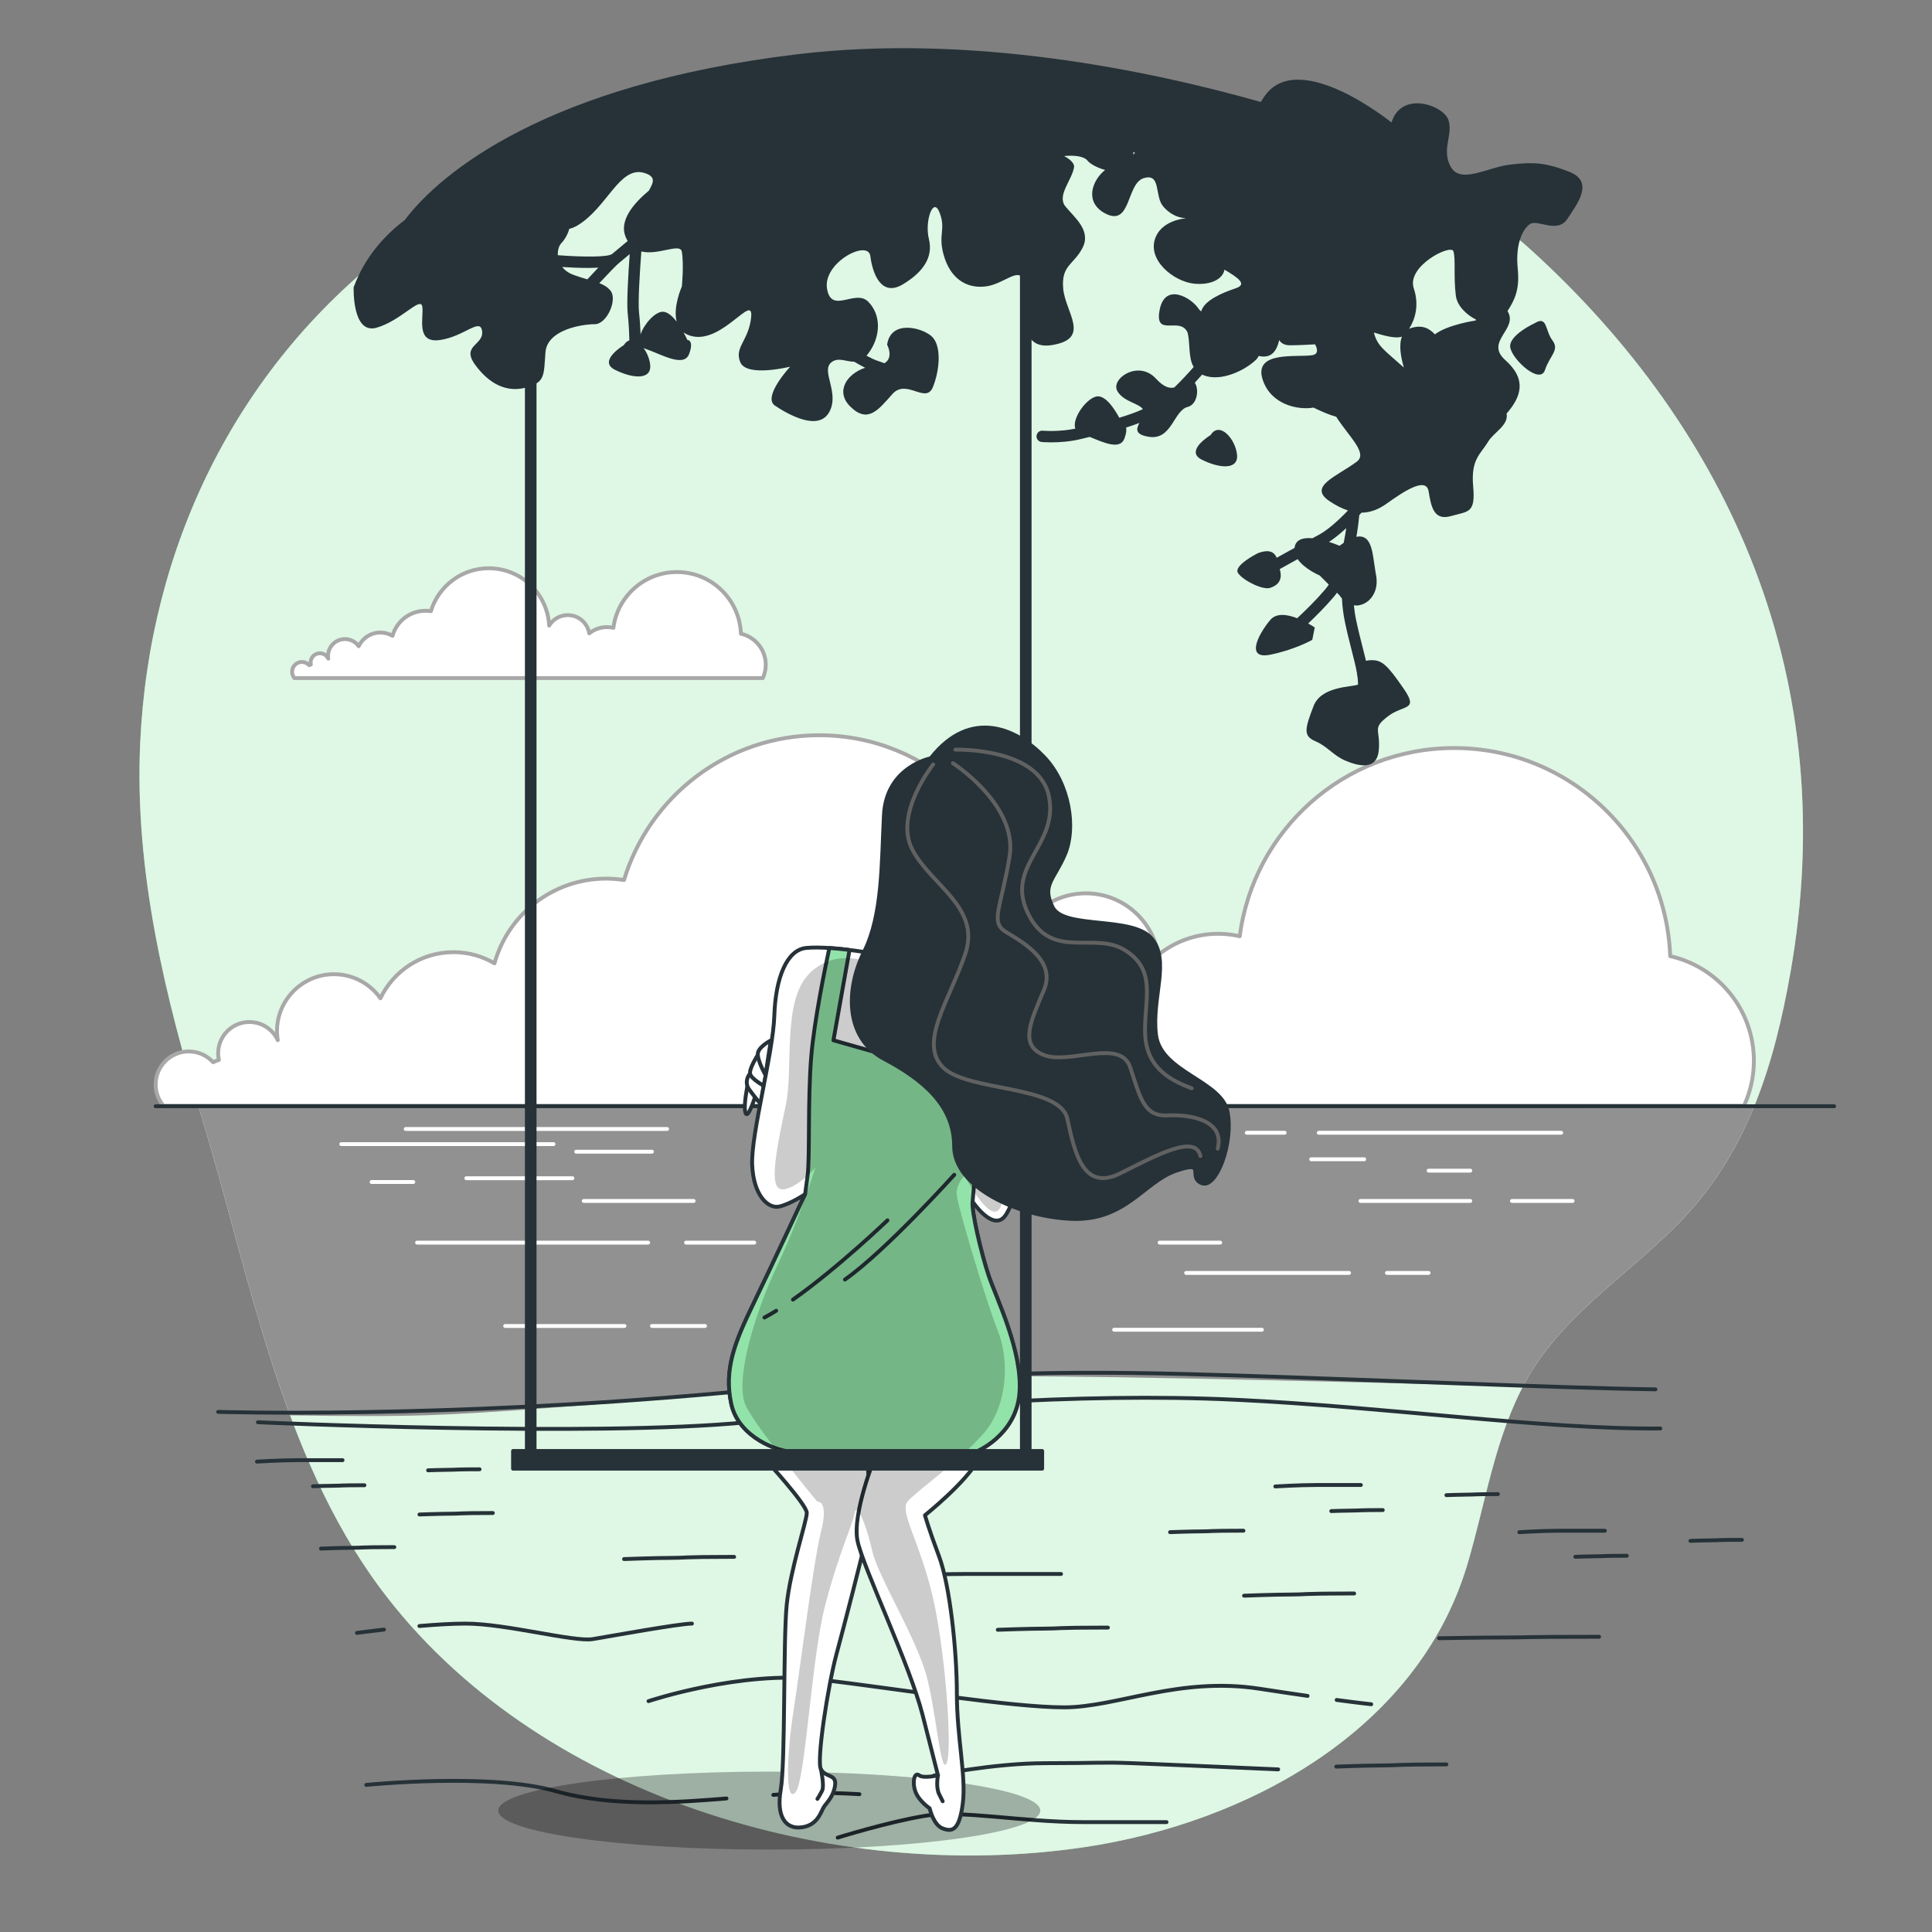<?xml version="1.0" encoding="utf-8"?>
<!-- Generator: Adobe Illustrator 27.5.0, SVG Export Plug-In . SVG Version: 6.00 Build 0)  -->
<svg version="1.1" xmlns="http://www.w3.org/2000/svg" xmlns:xlink="http://www.w3.org/1999/xlink" x="0px" y="0px"
	 viewBox="0 0 500 500" style="enable-background:new 0 0 500 500;" xml:space="preserve">
<rect x="0" y="0" width="500" height="500" fill="#808080" stroke="none"/>
<g id="Background_Simple">
	<path style="fill:#92E3A9;" d="M195.243,26.099c0,0-48.043,2.883-94.165,38.435C60.899,95.504,38.611,141.807,36.287,192.16
		c-1.535,33.237,6.402,65.646,15.989,97.206c12.333,40.601,20.291,86.849,46.045,121.552
		c40.092,54.023,117.588,76.782,182.395,67.115c41.87-6.246,86.11-30.026,98.989-73.003c4.768-15.912,7.092-33.009,15.243-47.714
		c9.767-17.62,27.483-27.911,40.931-42.256c16.615-17.723,23.309-39.802,27.447-63.157c13.452-75.909-15.374-140.287-67.261-187.369
		C344.178,17.451,217.343,18.412,195.243,26.099z"/>
	<path style="opacity:0.7;fill:#FFFFFF;" d="M195.243,26.099c0,0-48.043,2.883-94.165,38.435
		C60.899,95.504,38.611,141.807,36.287,192.16c-1.535,33.237,6.402,65.646,15.989,97.206
		c12.333,40.601,20.291,86.849,46.045,121.552c40.092,54.023,117.588,76.782,182.395,67.115c41.87-6.246,86.11-30.026,98.989-73.003
		c4.768-15.912,7.092-33.009,15.243-47.714c9.767-17.62,27.483-27.911,40.931-42.256c16.615-17.723,23.309-39.802,27.447-63.157
		c13.452-75.909-15.374-140.287-67.261-187.369C344.178,17.451,217.343,18.412,195.243,26.099z"/>
</g>
<g id="Clouds">
	<path style="fill:#FFFFFF;stroke:#A8A8A8;stroke-linecap:round;stroke-linejoin:round;stroke-miterlimit:10;" d="M451.339,286.186
		c1.642-3.544,2.564-7.49,2.564-11.653c0-13.234-9.263-24.298-21.657-27.081c-1.11-29.933-25.712-53.862-55.916-53.862
		c-28.45,0-51.925,21.232-55.486,48.712c-1.794-0.414-3.659-0.639-5.578-0.639c-5.869,0-11.257,2.048-15.499,5.462
		c-1.484-9.031-9.304-15.929-18.755-15.929c-6.89,0-12.906,3.674-16.246,9.157c-1.424-27.893-24.491-50.071-52.738-50.071
		c-23.829,0-43.964,15.786-50.537,37.469c-1.516-0.236-3.068-0.361-4.649-0.361c-13.764,0-25.353,9.281-28.87,21.924
		c-3.113-1.836-6.741-2.894-10.617-2.894c-8.339,0-15.537,4.876-18.902,11.933c-2.673-3.762-7.055-6.224-12.021-6.224
		c-8.145,0-14.748,6.603-14.748,14.748c0,0.792,0.08,1.563,0.2,2.32c-1.283-2.772-4.081-4.699-7.336-4.699
		c-4.467,0-8.088,3.621-8.088,8.088c0,0.596,0.069,1.175,0.191,1.735c-0.52,0.146-1.017,0.341-1.489,0.582
		c-1.566-1.712-3.811-2.793-6.314-2.793c-4.729,0-8.563,3.834-8.563,8.563c0,2.103,0.763,4.023,2.022,5.512H451.339z"/>
	<path style="fill:#FFFFFF;stroke:#A8A8A8;stroke-linecap:round;stroke-linejoin:round;stroke-miterlimit:10;" d="M197.413,175.488
		c0.487-1.05,0.76-2.22,0.76-3.453c0-3.922-2.745-7.201-6.418-8.026c-0.329-8.871-7.62-15.963-16.571-15.963
		c-8.431,0-15.388,6.292-16.444,14.436c-0.532-0.123-1.084-0.189-1.653-0.189c-1.739,0-3.336,0.607-4.593,1.619
		c-0.44-2.676-2.757-4.721-5.558-4.721c-2.042,0-3.825,1.089-4.815,2.714c-0.422-8.266-7.258-14.839-15.629-14.839
		c-7.062,0-13.029,4.678-14.977,11.104c-0.449-0.07-0.909-0.107-1.378-0.107c-4.079,0-7.514,2.751-8.556,6.497
		c-0.923-0.544-1.998-0.858-3.146-0.858c-2.471,0-4.604,1.445-5.602,3.536c-0.792-1.115-2.091-1.844-3.563-1.844
		c-2.414,0-4.371,1.957-4.371,4.371c0,0.235,0.024,0.463,0.059,0.688c-0.38-0.822-1.21-1.393-2.174-1.393
		c-1.324,0-2.397,1.073-2.397,2.397c0,0.177,0.02,0.348,0.057,0.514c-0.154,0.043-0.301,0.101-0.441,0.173
		c-0.464-0.507-1.129-0.828-1.871-0.828c-1.402,0-2.538,1.136-2.538,2.538c0,0.623,0.226,1.192,0.599,1.634H197.413z"/>
</g>
<g id="Landscape">
	<path style="fill:#919191;" d="M394.947,357.316c9.767-17.62,27.483-27.911,40.931-42.256c8.001-8.534,13.696-18.08,17.918-28.29
		l-402.419-0.402c0.3,1,0.596,2.001,0.899,2.999c7.545,24.84,13.459,51.789,22.807,76.919c13.749,0.238,26.355,0.28,35.479-0.032
		c36.179-1.24,101.114-8.683,141.931-9.924c20.238-0.615,80.019,0.956,141.677,2.468
		C394.427,358.303,394.676,357.805,394.947,357.316z"/>
	<g>
		
			<line style="fill:none;stroke:#263238;stroke-linecap:round;stroke-linejoin:round;stroke-miterlimit:10;" x1="40.284" y1="286.292" x2="474.67" y2="286.292"/>
		<path style="fill:none;stroke:#263238;stroke-linecap:round;stroke-linejoin:round;stroke-miterlimit:10;" d="M66.757,368.079
			c0,0,87.262,3.883,126.481,0s85.301-7.767,126.481-5.825c39.551,1.865,79.102,7.67,109.966,7.438"/>
		<path style="fill:none;stroke:#263238;stroke-linecap:round;stroke-linejoin:round;stroke-miterlimit:10;" d="M56.462,365.391
			c0,0,57.295,1.793,130.809-4.931c66.644-6.096,95.426-5.648,132.684-4.483c33.446,1.046,85.238,3.28,108.478,3.586"/>
		<g>
			
				<line style="fill:none;stroke:#FFFFFF;stroke-linecap:round;stroke-linejoin:round;stroke-miterlimit:10;" x1="341.289" y1="293.156" x2="404.039" y2="293.156"/>
			
				<line style="fill:none;stroke:#FFFFFF;stroke-linecap:round;stroke-linejoin:round;stroke-miterlimit:10;" x1="380.508" y1="302.96" x2="369.723" y2="302.96"/>
			
				<line style="fill:none;stroke:#FFFFFF;stroke-linecap:round;stroke-linejoin:round;stroke-miterlimit:10;" x1="339.328" y1="300.019" x2="353.055" y2="300.019"/>
			
				<line style="fill:none;stroke:#FFFFFF;stroke-linecap:round;stroke-linejoin:round;stroke-miterlimit:10;" x1="172.648" y1="292.175" x2="104.995" y2="292.175"/>
			
				<line style="fill:none;stroke:#FFFFFF;stroke-linecap:round;stroke-linejoin:round;stroke-miterlimit:10;" x1="88.327" y1="296.097" x2="143.234" y2="296.097"/>
			
				<line style="fill:none;stroke:#FFFFFF;stroke-linecap:round;stroke-linejoin:round;stroke-miterlimit:10;" x1="120.683" y1="304.921" x2="148.136" y2="304.921"/>
			
				<line style="fill:none;stroke:#FFFFFF;stroke-linecap:round;stroke-linejoin:round;stroke-miterlimit:10;" x1="179.511" y1="310.804" x2="151.078" y2="310.804"/>
			
				<line style="fill:none;stroke:#FFFFFF;stroke-linecap:round;stroke-linejoin:round;stroke-miterlimit:10;" x1="306.972" y1="329.433" x2="349.133" y2="329.433"/>
			
				<line style="fill:none;stroke:#FFFFFF;stroke-linecap:round;stroke-linejoin:round;stroke-miterlimit:10;" x1="315.797" y1="321.589" x2="300.109" y2="321.589"/>
			
				<line style="fill:none;stroke:#FFFFFF;stroke-linecap:round;stroke-linejoin:round;stroke-miterlimit:10;" x1="177.55" y1="321.589" x2="195.199" y2="321.589"/>
			
				<line style="fill:none;stroke:#FFFFFF;stroke-linecap:round;stroke-linejoin:round;stroke-miterlimit:10;" x1="167.746" y1="321.589" x2="107.937" y2="321.589"/>
			
				<line style="fill:none;stroke:#FFFFFF;stroke-linecap:round;stroke-linejoin:round;stroke-miterlimit:10;" x1="352.074" y1="310.804" x2="380.508" y2="310.804"/>
			
				<line style="fill:none;stroke:#FFFFFF;stroke-linecap:round;stroke-linejoin:round;stroke-miterlimit:10;" x1="391.293" y1="310.804" x2="406.98" y2="310.804"/>
			
				<line style="fill:none;stroke:#FFFFFF;stroke-linecap:round;stroke-linejoin:round;stroke-miterlimit:10;" x1="332.465" y1="293.156" x2="322.66" y2="293.156"/>
			
				<line style="fill:none;stroke:#FFFFFF;stroke-linecap:round;stroke-linejoin:round;stroke-miterlimit:10;" x1="149.117" y1="298.058" x2="168.726" y2="298.058"/>
			
				<line style="fill:none;stroke:#FFFFFF;stroke-linecap:round;stroke-linejoin:round;stroke-miterlimit:10;" x1="96.171" y1="305.902" x2="106.956" y2="305.902"/>
			
				<line style="fill:none;stroke:#FFFFFF;stroke-linecap:round;stroke-linejoin:round;stroke-miterlimit:10;" x1="358.937" y1="329.433" x2="369.723" y2="329.433"/>
			
				<line style="fill:none;stroke:#FFFFFF;stroke-linecap:round;stroke-linejoin:round;stroke-miterlimit:10;" x1="288.344" y1="344.14" x2="326.582" y2="344.14"/>
			
				<line style="fill:none;stroke:#FFFFFF;stroke-linecap:round;stroke-linejoin:round;stroke-miterlimit:10;" x1="182.453" y1="343.16" x2="168.726" y2="343.16"/>
			
				<line style="fill:none;stroke:#FFFFFF;stroke-linecap:round;stroke-linejoin:round;stroke-miterlimit:10;" x1="161.618" y1="343.16" x2="130.733" y2="343.16"/>
		</g>
	</g>
</g>
<g id="Floor">
	<g>
		<path style="fill:none;stroke:#263238;stroke-linecap:round;stroke-linejoin:round;stroke-miterlimit:10;" d="M241.686,459.521
			c0,0,15.252-3.211,28.899-3.211s14.415-0.309,22.477,0c8.062,0.31,19.266,0.803,37.729,1.605"/>
		<path style="fill:none;stroke:#263238;stroke-linecap:round;stroke-linejoin:round;stroke-miterlimit:10;" d="M200.135,464.516
			c6.682-0.497,12.361-0.762,22.285-0.178"/>
		<path style="fill:none;stroke:#263238;stroke-linecap:round;stroke-linejoin:round;stroke-miterlimit:10;" d="M94.784,461.929
			c0,0,32.11-3.211,48.967,1.605c15.05,4.3,32.66,2.841,44.26,1.908"/>
		<path style="fill:none;stroke:#263238;stroke-linecap:round;stroke-linejoin:round;stroke-miterlimit:10;" d="M345.925,439.947
			c6.274,0.844,8.948,1.111,8.948,1.111"/>
		<path style="fill:none;stroke:#263238;stroke-linecap:round;stroke-linejoin:round;stroke-miterlimit:10;" d="M167.834,440.255
			c0,0,24.082-8.027,44.151-5.619c20.069,2.408,49.77,7.225,63.417,7.225c13.646,0,29.701-8.027,50.573-4.816
			c4.802,0.739,8.925,1.35,12.426,1.854"/>
		<path style="fill:none;stroke:#263238;stroke-linecap:round;stroke-linejoin:round;stroke-miterlimit:10;" d="M108.542,420.811
			c4.165-0.357,8.449-0.625,11.93-0.625c10.436,0,28.096,4.816,32.912,4.014c4.816-0.803,22.477-4.014,25.688-4.014"/>
		<path style="fill:none;stroke:#263238;stroke-linecap:round;stroke-linejoin:round;stroke-miterlimit:10;" d="M92.376,422.594
			c0,0,2.876-0.392,6.992-0.86"/>
		<path style="fill:none;stroke:#263238;stroke-linecap:round;stroke-linejoin:round;stroke-miterlimit:10;" d="M350.453,412.393
			c-0.179-0.001-0.359-0.001-0.54-0.001c-13.647,0-11.813,0.268-15.827,0.268c-4.014,0-12.126,0.302-12.126,0.302"/>
		<path style="fill:none;stroke:#263238;stroke-linecap:round;stroke-linejoin:round;stroke-miterlimit:10;" d="M286.723,421.217
			c-0.179-0.001-0.359-0.001-0.54-0.001c-13.647,0-11.813,0.268-15.827,0.268c-4.014,0-12.126,0.302-12.126,0.302"/>
		<path style="fill:none;stroke:#263238;stroke-linecap:round;stroke-linejoin:round;stroke-miterlimit:10;" d="M374.323,456.627
			c-0.179-0.001-0.359-0.001-0.54-0.001c-13.647,0-11.813,0.268-15.827,0.268c-4.014,0-12.126,0.302-12.126,0.302"/>
		<path style="fill:none;stroke:#263238;stroke-linecap:round;stroke-linejoin:round;stroke-miterlimit:10;" d="M189.995,402.916
			c-0.179-0.001-0.359-0.001-0.54-0.001c-13.647,0-11.813,0.268-15.827,0.268c-4.014,0-12.126,0.302-12.126,0.302"/>
		<path style="fill:none;stroke:#263238;stroke-linecap:round;stroke-linejoin:round;stroke-miterlimit:10;" d="M127.546,391.571
			c-0.119-0.001-0.239-0.001-0.36-0.001c-9.095,0-7.873,0.179-10.548,0.179c-2.675,0-8.082,0.201-8.082,0.201"/>
		<path style="fill:none;stroke:#263238;stroke-linecap:round;stroke-linejoin:round;stroke-miterlimit:10;" d="M102.054,400.395
			c-0.119-0.001-0.239-0.001-0.36-0.001c-9.095,0-7.873,0.179-10.548,0.179c-2.675,0-8.082,0.201-8.082,0.201"/>
		<path style="fill:none;stroke:#263238;stroke-linecap:round;stroke-linejoin:round;stroke-miterlimit:10;" d="M321.802,396.142
			c-0.119,0-0.239-0.001-0.36-0.001c-9.095,0-7.873,0.179-10.548,0.179c-2.675,0-8.082,0.201-8.082,0.201"/>
		<path style="fill:none;stroke:#263238;stroke-linecap:round;stroke-linejoin:round;stroke-miterlimit:10;" d="M413.844,423.595
			c-0.26-0.001-0.522-0.001-0.785-0.001c-19.837,0-17.172,0.179-23.006,0.179c-5.834,0-17.627,0.201-17.627,0.201"/>
		<path style="fill:none;stroke:#263238;stroke-linecap:round;stroke-linejoin:round;stroke-miterlimit:10;" d="M227.237,408.145
			c0,0,12.844-0.803,22.477-0.803c9.633,0,22.477,0,24.885,0"/>
		<path style="fill:none;stroke:#263238;stroke-linecap:round;stroke-linejoin:round;stroke-miterlimit:10;" d="M387.651,386.679
			c-0.084,0-0.168,0-0.252,0c-6.38,0-5.522,0.125-7.399,0.125c-1.876,0-5.669,0.141-5.669,0.141"/>
		<path style="fill:none;stroke:#263238;stroke-linecap:round;stroke-linejoin:round;stroke-miterlimit:10;" d="M357.858,390.804
			c-0.084,0-0.168-0.001-0.252-0.001c-6.38,0-5.522,0.125-7.399,0.125c-1.876,0-5.669,0.141-5.669,0.141"/>
		<path style="fill:none;stroke:#263238;stroke-linecap:round;stroke-linejoin:round;stroke-miterlimit:10;" d="M330.05,384.694
			c0,0,6.004-0.375,10.508-0.375s10.508,0,11.633,0"/>
		<path style="fill:none;stroke:#263238;stroke-linecap:round;stroke-linejoin:round;stroke-miterlimit:10;" d="M450.804,398.509
			c-0.084,0-0.168-0.001-0.252-0.001c-6.38,0-5.522,0.125-7.399,0.125c-1.876,0-5.669,0.141-5.669,0.141"/>
		<path style="fill:none;stroke:#263238;stroke-linecap:round;stroke-linejoin:round;stroke-miterlimit:10;" d="M421.011,402.634
			c-0.084,0-0.168,0-0.252,0c-6.38,0-5.522,0.125-7.399,0.125c-1.876,0-5.669,0.141-5.669,0.141"/>
		<path style="fill:none;stroke:#263238;stroke-linecap:round;stroke-linejoin:round;stroke-miterlimit:10;" d="M393.203,396.524
			c0,0,6.004-0.375,10.508-0.375s10.508,0,11.633,0"/>
		<path style="fill:none;stroke:#263238;stroke-linecap:round;stroke-linejoin:round;stroke-miterlimit:10;" d="M124.109,380.253
			c-0.084,0-0.168-0.001-0.252-0.001c-6.379,0-5.522,0.125-7.399,0.125c-1.876,0-5.669,0.141-5.669,0.141"/>
		<path style="fill:none;stroke:#263238;stroke-linecap:round;stroke-linejoin:round;stroke-miterlimit:10;" d="M94.316,384.378
			c-0.084,0-0.168-0.001-0.252-0.001c-6.38,0-5.522,0.125-7.399,0.125c-1.876,0-5.669,0.141-5.669,0.141"/>
		<path style="fill:none;stroke:#263238;stroke-linecap:round;stroke-linejoin:round;stroke-miterlimit:10;" d="M66.507,378.267
			c0,0,6.004-0.375,10.507-0.375c4.503,0,10.507,0,11.633,0"/>
		<path style="fill:none;stroke:#263238;stroke-linecap:round;stroke-linejoin:round;stroke-miterlimit:10;" d="M216.801,475.576
			c0,0,12.844-4.014,22.477-5.619c9.633-1.605,24.885,1.605,40.94,1.605c16.055,0,21.674,0,21.674,0"/>
	</g>
</g>
<g id="Character">
	<ellipse style="opacity:0.29;" cx="199.086" cy="468.579" rx="70.143" ry="10.089"/>
	<g>
		<g>
			<g>
				<path style="fill:#FFFFFF;stroke:#263238;stroke-linecap:round;stroke-linejoin:round;stroke-miterlimit:10;" d="
					M198.393,378.078c0,0,10.399,11.317,10.399,13.458c0,2.141-4.282,14.681-5.2,23.857c-0.918,9.176-0.306,40.68-1.529,47.715
					c-1.223,7.035,1.224,10.399,5.506,9.788c4.282-0.612,4.894-4.282,5.811-5.505c0.918-1.224,2.447-2.753,2.753-5.506
					c0.306-2.753-2.447-1.835-3.67-3.976c-1.223-2.141,1.835-21.716,3.976-29.669c2.141-7.952,6.423-24.469,7.952-31.198
					c1.529-6.729,0-19.269,0-19.269L198.393,378.078z"/>
				<path style="fill:none;stroke:#263238;stroke-linecap:round;stroke-linejoin:round;stroke-miterlimit:10;" d="M212.463,457.908
					c0,0,0.918,4.282,0.306,5.506c-0.612,1.223-1.223,2.141-1.223,2.141"/>
			</g>
			<g>
				<path style="fill:#FFFFFF;stroke:#263238;stroke-linecap:round;stroke-linejoin:round;stroke-miterlimit:10;" d="
					M226.533,376.855c0,0-6.117,14.987-4.588,22.022c1.529,7.035,13.458,31.81,16.822,44.962
					c3.365,13.152,3.976,15.599,3.976,15.599s-3.67,0.918-4.894,0c-1.223-0.918-1.835,1.835-0.918,4.282s3.67,4.282,3.67,4.282
					s0.918,4.282,3.365,5.2s4.282,0.612,5.2-6.423c0.918-7.035-1.529-17.128-1.529-28.445c0-11.317-1.835-28.139-4.588-35.48
					c-2.753-7.341-3.67-10.705-3.67-10.705s10.705-8.564,13.764-14.375L226.533,376.855z"/>
				<path style="fill:none;stroke:#263238;stroke-linecap:round;stroke-linejoin:round;stroke-miterlimit:10;" d="M242.743,459.438
					c0,0-0.612,3.059,0.306,4.894c0.918,1.835,0.918,1.835,0.918,1.835"/>
			</g>
			<g>
				<path style="fill:#FFFFFF;stroke:#263238;stroke-linecap:round;stroke-linejoin:round;stroke-miterlimit:10;" d="
					M193.522,280.603c0,0-1.193,5.568-0.597,7.358c0.597,1.79,2.187-3.182,2.784-4.971
					C196.306,281.199,195.113,278.614,193.522,280.603z"/>
				<path style="fill:#FFFFFF;stroke:#263238;stroke-linecap:round;stroke-linejoin:round;stroke-miterlimit:10;" d="
					M194.119,277.819c0,0-0.12,0.134-0.271,0.37c-0.43,0.674-1.107,2.186,0.072,3.806c1.591,2.187,2.983,3.778,2.983,3.778
					l1.193-7.556L194.119,277.819z"/>
				<path style="fill:#FFFFFF;stroke:#263238;stroke-linecap:round;stroke-linejoin:round;stroke-miterlimit:10;" d="
					M196.107,273.046c0,0-2.187,3.381-1.989,4.772c0.199,1.392,3.579,3.182,3.579,3.182l0.994-5.568L196.107,273.046z"/>
				<path style="fill:#FFFFFF;stroke:#263238;stroke-linecap:round;stroke-linejoin:round;stroke-miterlimit:10;" d="
					M199.488,269.268c0,0-3.579,1.79-3.38,3.778c0.199,1.989,1.989,5.17,1.989,5.17L199.488,269.268z"/>
			</g>
			<g>
				<path style="fill:#FFFFFF;stroke:#263238;stroke-linecap:round;stroke-linejoin:round;stroke-miterlimit:10;" d="
					M228.76,247.235c0,0-13.068-2.55-20.079-1.912c-5.019,0.456-7.968,7.649-8.287,17.529c-0.319,9.88-6.056,30.597-5.737,38.565
					c0.319,7.968,4.143,11.474,7.012,10.836c2.868-0.638,6.693-3.187,6.693-3.187s-8.605,18.486-13.386,28.366
					c-4.781,9.88-7.649,16.892-5.737,25.816c1.912,8.924,12.43,12.43,15.617,12.43c3.187,0,47.808,0,47.808,0
					s10.199-4.143,11.155-14.98c0.956-10.836-6.056-24.86-7.968-30.597c-1.912-5.737-4.462-16.573-4.143-19.123
					c0,0,4.462,6.693,7.649,4.462c3.187-2.231,5.737-16.255,6.374-24.541c0.637-8.287,0.956-30.597-1.594-36.653
					c-2.55-6.056-22.31-4.462-26.772-5.418C232.903,247.872,228.76,247.235,228.76,247.235z"/>
				<g>
					<path style="fill:#92E3A9;stroke:#263238;stroke-linecap:round;stroke-linejoin:round;stroke-miterlimit:10;" d="
						M263.818,360.698c0.956-10.836-6.056-24.86-7.968-30.597c-1.912-5.737-4.462-16.573-4.143-19.123l5.1-58.963l-5.737-0.956
						l-2.868,27.41l-32.509-9.243l4.143-23.266l-0.278-0.148c-1.608-0.193-3.289-0.361-4.924-0.468
						c-1.077,5.028-3.909,18.793-4.678,28.026c-0.956,11.474-0.319,26.135-0.956,30.916c-0.638,4.781-0.638,4.781-0.638,4.781
						s-8.605,18.486-13.386,28.366c-4.781,9.88-7.649,16.892-5.737,25.816c1.912,8.924,12.43,12.43,15.617,12.43
						c3.187,0,47.808,0,47.808,0S262.862,371.535,263.818,360.698z"/>
					<path style="fill:none;stroke:#263238;stroke-linecap:round;stroke-linejoin:round;stroke-miterlimit:10;" d="M246.961,304.036
						c0,0-17.682,19.646-28.291,27.112"/>
					<path style="fill:none;stroke:#263238;stroke-linecap:round;stroke-linejoin:round;stroke-miterlimit:10;" d="M200.877,339.22
						c-1.043,0.645-2.058,1.234-3.032,1.752"/>
					<path style="fill:none;stroke:#263238;stroke-linecap:round;stroke-linejoin:round;stroke-miterlimit:10;" d="M229.672,315.824
						c0,0-12.889,12.363-24.463,20.517"/>
				</g>
			</g>
		</g>
		<path style="opacity:0.2;" d="M225.722,249.404c0,0-9.145-4.573-16.258,2.54c-7.113,7.113-4.064,24.387-6.097,34.041
			c-2.032,9.653-4.065,19.307-2.032,21.339c2.032,2.032,7.664-3.039,7.664-3.039l1.989-2.042c0,0-4.065,13.21-9.653,24.895
			c-5.589,11.686-11.686,30.484-8.129,37.089s18.29,24.387,18.29,24.387s3.048-0.508,1.016,7.621s-5.081,33.025-7.113,46.234
			c-2.032,13.21-2.032,24.387,0.508,21.339c2.54-3.048,4.065-34.549,7.621-48.266c3.556-13.718,7.113-20.831,7.621-23.879
			c0.508-3.048,3.058,2.825,4.573,9.653s11.686,22.863,14.226,33.025c2.54,10.161,3.557,25.403,5.081,21.847
			c1.524-3.556-0.508-30.992-4.064-44.71c-3.557-13.718-8.129-20.323-6.097-22.863c2.032-2.54,13.718-10.669,19.815-17.782
			c6.097-7.113,6.605-18.798,3.557-26.42c-3.048-7.621-10.67-33.024-10.67-35.565c0-2.54,2.032-4.573,2.032-4.573
			s6.569,12.566,9.109,8.502c2.54-4.065,4.101-35.429-0.98-49.655C252.65,248.896,225.722,249.404,225.722,249.404z"/>
		<g>
			
				<line style="fill:none;stroke:#263238;stroke-width:3;stroke-linecap:round;stroke-linejoin:round;stroke-miterlimit:10;" x1="137.351" y1="375.84" x2="137.351" y2="46.441"/>
			
				<line style="fill:none;stroke:#263238;stroke-width:3;stroke-linecap:round;stroke-linejoin:round;stroke-miterlimit:10;" x1="265.466" y1="375.84" x2="265.466" y2="43.563"/>
			<g>
				<path style="fill:#263238;stroke:#263238;stroke-linecap:round;stroke-linejoin:round;stroke-miterlimit:10;" d="
					M240.871,196.24c0,0-11.474,2.231-12.111,14.661c-0.637,12.43-0.319,25.816-5.1,35.378c-4.781,9.562-5.1,22.31,5.1,27.729
					c10.199,5.418,18.167,12.111,18.167,22.629s16.255,18.167,30.278,18.804c14.024,0.637,18.804-9.561,27.091-12.43
					c8.287-2.868,2.868,1.594,6.693,3.187c3.825,1.594,8.287-10.518,6.693-18.486c-1.594-7.968-17.211-10.199-18.486-19.761
					c-1.275-9.561,3.825-19.442-1.275-25.179c-5.099-5.737-22.629-2.231-25.497-7.968c-2.868-5.737,0.319-7.012,3.187-13.705
					c2.868-6.693,1.275-18.167-5.418-25.179C263.5,188.91,251.388,182.854,240.871,196.24z"/>
				<g>
					<path style="fill:none;stroke:#616161;stroke-linecap:round;stroke-linejoin:round;stroke-miterlimit:10;" d="M241.508,197.834
						c0,0-10.199,12.749-5.418,21.992c4.781,9.243,17.848,14.98,13.705,27.091c-4.143,12.111-12.111,22.948-5.737,29.322
						c6.374,6.374,30.278,4.462,32.191,13.386c1.912,8.924,4.143,18.804,13.705,14.024c9.562-4.781,19.442-10.199,20.717-4.462"/>
					<path style="fill:none;stroke:#616161;stroke-linecap:round;stroke-linejoin:round;stroke-miterlimit:10;" d="M246.608,197.515
						c0,0,16.892,10.836,14.661,24.223c-2.231,13.386-5.099,16.892-0.956,19.442c4.143,2.55,13.067,7.331,9.88,14.98
						c-3.187,7.649-6.693,14.342,0,16.892c6.693,2.55,19.76-4.462,22.31,3.187c2.55,7.649,3.506,12.749,9.562,12.43
						c6.056-0.319,14.98,1.275,13.067,8.605"/>
					<path style="fill:none;stroke:#616161;stroke-linecap:round;stroke-linejoin:round;stroke-miterlimit:10;" d="M247.245,194.009
						c0,0,21.673-0.637,24.222,12.111c2.55,12.749-11.474,17.848-5.418,30.278c6.056,12.43,17.211,4.462,25.179,9.561
						c7.968,5.1,5.1,12.111,5.1,20.717c0,8.605,5.099,12.43,12.111,14.98"/>
				</g>
			</g>
			
				<rect x="132.775" y="375.514" style="fill:#263238;stroke:#263238;stroke-linecap:round;stroke-linejoin:round;stroke-miterlimit:10;" width="136.939" height="4.576"/>
		</g>
	</g>
</g>
<g id="Leaves">
	<g>
		<path style="fill:#263238;" d="M313.306,112.59c0,0-6.831,4.099-2.277,6.376c4.554,2.277,9.563,2.732,9.108-1.366
			C319.682,113.501,315.583,108.947,313.306,112.59z"/>
		<path style="fill:#263238;" d="M406.241,44.513c-6.406-2.563-9.609-2.563-15.375-1.922c-5.766,0.641-12.812,5.125-15.375,0.641
			c-2.563-4.484,0.641-8.328-0.641-12.172c-1.281-3.844-12.172-7.688-14.734,0.641c0,0-23.703-19.219-32.672-7.047
			c-0.437,0.593-0.809,1.17-1.15,1.739c-29.085-8.241-75.076-17.734-119.974-12.347c-64.979,7.798-92.366,30.719-101.571,42.901
			c-5.508,4.158-10.406,9.827-13.223,17.39c0,0-0.455,12.296,5.92,10.474s11.385-8.197,11.84-5.465
			c0.455,2.732-1.822,9.563,4.554,8.652c6.376-0.911,10.474-5.92,10.93-2.277c0.455,3.643-5.465,3.643-1.822,8.653
			c3.643,5.009,8.197,7.286,13.206,5.92c5.009-1.366,4.554-3.188,5.009-9.108c0.455-5.92,9.563-7.286,12.751-7.286
			c3.188,0,5.92-6.376,4.099-8.653c-0.768-0.96-1.715-1.51-2.91-1.968c2.496-2.675,4.548-4.807,5.129-5.243
			c0.011-0.009,0.02-0.02,0.031-0.028c0.008-0.007,0.021-0.012,0.029-0.018l2.679-2.232c-0.369,5.1-0.826,12.66-0.521,15.403
			c0.301,2.708,0.399,5.445,0.431,6.925c-0.524,0.161-1.019,0.555-1.45,1.244c0,0-6.831,4.099-2.277,6.375
			c4.554,2.277,9.563,2.732,9.108-1.366c-0.167-1.507-0.829-3.072-1.71-4.272c0.123,0.066,0.255,0.126,0.402,0.176
			c4.099,1.366,10.019,5.009,11.385,1.366c1.366-3.643-0.455-3.643-0.455-3.643s-0.373-0.845-0.982-1.953
			c0.612,0.464,1.387,0.82,2.363,1.029c7.85,1.682,15.701-11.215,15.14-5.047c-0.561,6.168-4.486,7.851-2.804,11.776
			c1.682,3.925,12.897,1.122,12.897,1.122s-7.29,7.85-3.925,10.093c3.365,2.243,11.215,6.729,14.019,1.682
			c2.804-5.047-2.243-10.654,0.561-12.897c1.791-1.433,3.812-0.127,5.914-0.161c1.005,0.594,1.964,1.128,2.839,1.569
			c-4.69,1.525-7.798,6.091-3.897,9.992c4.561,4.561,7.297,0.912,10.946-3.192c3.649-4.105,8.665,2.736,10.49-1.824
			c1.824-4.561,2.28-10.946-0.456-13.226c-2.736-2.28-10.49-4.105-11.402,2.28c0,0,1.797,3.298-0.683,4.789
			c-0.647-0.216-1.317-0.447-2.007-0.698c-0.733-0.267-1.641-0.705-2.651-1.255c0.147-0.163,0.293-0.32,0.44-0.516
			c3.365-4.486,3.365-10.093,0-13.458c-3.365-3.364-9.533,3.365-10.654-3.364c-1.121-6.729,10.654-12.897,11.215-8.411
			c0.561,4.486,2.804,10.654,8.411,7.29c5.607-3.365,7.85-7.29,6.729-11.776c-1.122-4.486,1.121-11.215,2.804-6.729
			c1.682,4.486-0.561,5.607,1.122,11.215c1.682,5.608,5.607,8.411,10.654,7.851c5.047-0.561,8.972-5.607,10.094-1.121
			c1.121,4.486-2.804,17.944,7.29,16.262c10.094-1.682,3.365-8.411,2.804-14.579c-0.561-6.168,2.804-6.168,5.047-10.654
			c2.243-4.486-2.243-7.851-4.486-10.654c-2.243-2.804,1.682-6.729,2.243-10.093c0.164-0.981-0.916-2.055-2.563-2.921
			c2.68-0.284,5.154,0.066,6.033,1.165c0.7,0.875,2.545,1.883,4.576,2.433c-3.469,2.76-5.357,8.384-0.022,11.229
			c6.831,3.643,5.465-7.742,10.019-9.108c4.554-1.366,2.732,4.554,5.009,7.286c1.242,1.49,3.299,2.969,5.796,3.056
			c0.015,0.013,0.029,0.026,0.044,0.039c-3.09,0.366-6.315,1.73-7.661,4.647c-2.732,5.92,4.554,11.84,10.019,12.296
			c4.131,0.344,7.217-1.135,7.692-3.647c3.63,2.183,5.994,3.798,2.858,4.844c-3.549,1.183-8.162,3.168-8.887,5.968
			c-0.268-0.186-0.521-0.443-0.751-0.788c-1.822-2.732-8.653-6.831-10.019,0.455s5.465,1.366,7.286,5.92
			c0.662,2.978,0.131,6.432,1.533,8.799c-1.593,1.806-3.321,3.667-5.007,5.29c-1.125,0.313-2.698-0.022-4.723-2.249
			c-4.554-5.009-11.84,0-10.019,3.188c1.589,2.781,5.602,3.136,6.601,4.693c-1.961,0.876-4.041,1.594-6.108,2.203
			c-1.164-2.156-3.332-5.531-5.503-5.531c-2.65,0-6.867,5.66-5.864,8.356c-4.245,0.89-8.396,0.535-8.442,0.531
			c-0.815-0.071-1.523,0.524-1.596,1.333c-0.073,0.809,0.522,1.523,1.331,1.597c0.089,0.008,1.021,0.09,2.442,0.09
			c2.005,0,4.982-0.162,7.94-0.919c0.61-0.156,1.314-0.322,2.054-0.494c3.712,1.534,7.852,3.405,8.966,0.435
			c0.548-1.46,0.58-2.329,0.426-2.853c1.155-0.358,2.309-0.755,3.452-1.194c-0.812,1.567-1.197,3.023,2.498,3.591
			c5.92,0.911,6.376-6.831,10.019-7.742c2.423-0.606,3.031-4.433,1.827-6.26c0.652-0.703,1.292-1.412,1.91-2.111
			c0.121,0.058,0.231,0.121,0.362,0.174c4.554,1.822,10.93-1.366,13.662-4.099c0.224-0.224,0.424-0.527,0.604-0.885
			c2.776,0.586,4.488-0.535,5.306-4.122c0.499,0.858,1.398,1.355,2.794,1.355c1.873,0,4.302-0.112,6.499-0.242
			c0.698,1.341,0.822,2.545-0.734,2.805c-3.844,0.641-15.375-1.281-12.812,6.406c2.106,6.319,8.968,7.872,13.125,7.159
			c2.03,0.983,4.086,1.886,5.879,2.369c3.288,5.158,8.257,9.424,5.339,11.612c-5.125,3.844-12.812,6.406-7.047,10.25
			c1.685,1.123,3.258,1.909,4.756,2.392c-2.653,2.769-5.368,5.165-7.759,6.424c-0.486,0.256-0.972,0.513-1.456,0.771
			c-2.111-0.193-4.005,0.18-4.51,1.945c-0.052,0.182-0.067,0.359-0.091,0.538c-1.645,0.899-3.211,1.766-4.623,2.554
			c-0.641-1.429-1.876-2.302-4.895-1.17c0,0-6.406,3.203-5.125,5.125c1.281,1.922,6.406,4.484,8.328,3.844
			c1.922-0.641,3.203-1.922,2.563-4.484c-0.031-0.124-0.06-0.252-0.088-0.381c1.4-0.784,2.968-1.655,4.637-2.57
			c1.766,2.582,5.701,4.232,5.701,4.232l2.351,2.351c-0.298,0.457-0.611,0.885-0.943,1.272c-2.475,2.888-5.087,5.433-7.234,7.435
			c-2.487-0.966-5.381-1.455-6.987,0.472c-3.203,3.844-6.406,10.25,0,8.969c6.406-1.281,10.891-3.844,10.891-3.844l0.641-3.203
			c0,0-0.667-0.462-1.695-1.036c2.027-1.92,4.364-4.249,6.618-6.879c0.287-0.335,0.559-0.697,0.823-1.073l0.661,0.661
			c0,0,0.223,0.366,0.635,0.824c0.093,1.909,0.331,4.011,0.798,6.232c0.571,2.711,1.187,5.117,1.73,7.24
			c0.568,2.219,1.056,4.134,1.349,5.808c0.017,0.353,0.07,0.735,0.172,1.157c0.081,0.664,0.115,1.282,0.104,1.865
			c-1.804,0.645-9.532,0.42-11.493,5.519c-2.28,5.929-2.737,7.753,0.456,9.121c3.192,1.368,4.561,3.649,7.753,5.017
			c3.193,1.368,8.209,2.736,8.665-2.736c0.456-5.473-1.824-5.473,2.28-8.665c4.105-3.193,8.209-1.368,4.105-7.297
			c-4.105-5.929-5.473-7.297-8.209-7.297c-0.522,0-1.026,0.051-1.489,0.163c-0.249-1.057-0.535-2.178-0.844-3.383
			c-0.536-2.094-1.143-4.467-1.701-7.116c-0.281-1.335-0.464-2.621-0.586-3.849c0.435,0.06,0.9,0.062,1.399-0.038
			c3.203-0.641,4.484-3.844,4.484-5.766c0-1.922,0-0.641-0.641-5.125c-0.489-3.42-0.981-7.579-4.595-6.806
			c0.4-2.322,0.629-4.332,0.753-5.642c0.189-0.202,0.377-0.405,0.565-0.609c2.249-0.018,4.366-0.807,6.481-2.317
			c4.484-3.203,10.25-7.047,10.891-3.203c0.641,3.844,1.281,7.688,5.766,6.406c4.484-1.281,6.406-0.641,5.766-7.687
			c-0.641-7.047,1.922-8.328,3.844-11.531c1.511-2.518,5.393-4.244,4.809-7.356c0.113-0.105,0.219-0.215,0.316-0.331
			c3.203-3.844,5.125-8.328-0.641-13.453c-5.477-4.869,3.489-8.004,0.557-12.699c1.924-2.978,3.182-5.648,2.646-11.004
			c-0.641-6.406,1.281-10.25,3.203-11.531c1.922-1.281,7.047,2.563,9.609-1.281C408.163,52.841,412.647,47.075,406.241,44.513z
			 M347.745,140.485c-0.345,0.23-0.702,0.478-1.081,0.762c0,0-1.144-0.5-2.713-0.998c1.446-0.948,2.951-2.177,4.46-3.577
			C348.239,137.839,348.02,139.137,347.745,140.485z M152.002,72.295c-1.041-0.305-2.208-0.659-3.549-1.146
			c-1.359-0.494-2.305-1.227-2.951-2.055c2.134,0.145,4.386,0.248,6.489,0.248c0.997,0,1.955-0.025,2.855-0.078
			C153.96,70.195,152.989,71.231,152.002,72.295z M161.883,61.248c0.167,0.417,0.357,0.784,0.557,1.125l-4.028,3.356
			c-1.075,0.836-7.264,0.825-14.046,0.319c-0.072-1.333,0.331-2.53,0.897-3.097c0.613-0.613,1.683-2.145,2.061-3.729
			c0.656-0.147,1.337-0.413,2.038-0.825c7.742-4.554,10.93-15.483,17.305-13.662c3.421,0.978,2.253,2.742,1.28,4.59
			C163.842,52.733,160.233,57.124,161.883,61.248z M176.463,74.145c0,0-2.357,5.242-1.34,9.096c-1.07-1.396-2.339-2.562-3.612-2.562
			c-1.975,0-4.822,3.146-5.729,5.865c-0.058-1.558-0.174-3.623-0.406-5.708c-0.296-2.666,0.229-10.797,0.599-15.766
			c4.39,1.103,10.083-2.333,10.488,0.102C177.023,68.537,176.463,74.145,176.463,74.145z M293.326,39.288
			c0.127,0.088,0.254,0.174,0.381,0.264c-0.133,0.158-0.258,0.319-0.401,0.472C293.316,39.78,293.322,39.534,293.326,39.288z
			 M355.556,86.047c2.965,0.953,5.874,1.638,7.271,1.057c-0.853,2.144-0.301,5.32,0.491,8.016
			C358.316,90.619,356.444,89.62,355.556,86.047z M381.898,82.95c0,0-7.182,1.029-10.549,3.582c-1.527-1.642-3.337-2.491-6.107-1.66
			c-0.202,0.061-0.392,0.133-0.569,0.216c1.503-2.334,2.693-6.016,1.21-10.466c-1.922-5.766,9.609-11.531,10.25-9.609
			c0.641,1.922,0,6.406,0.641,11.531c0.314,2.516,2.638,4.871,5.223,6.169C381.932,82.861,381.898,82.95,381.898,82.95z"/>
		<path style="fill:#263238;" d="M397.273,83.591c0,0-7.047,3.203-6.406,6.406s7.688,9.609,8.969,5.766
			c1.281-3.844,3.844-5.125,1.922-7.688C399.835,85.513,400.476,81.669,397.273,83.591z"/>
	</g>
</g>
</svg>
